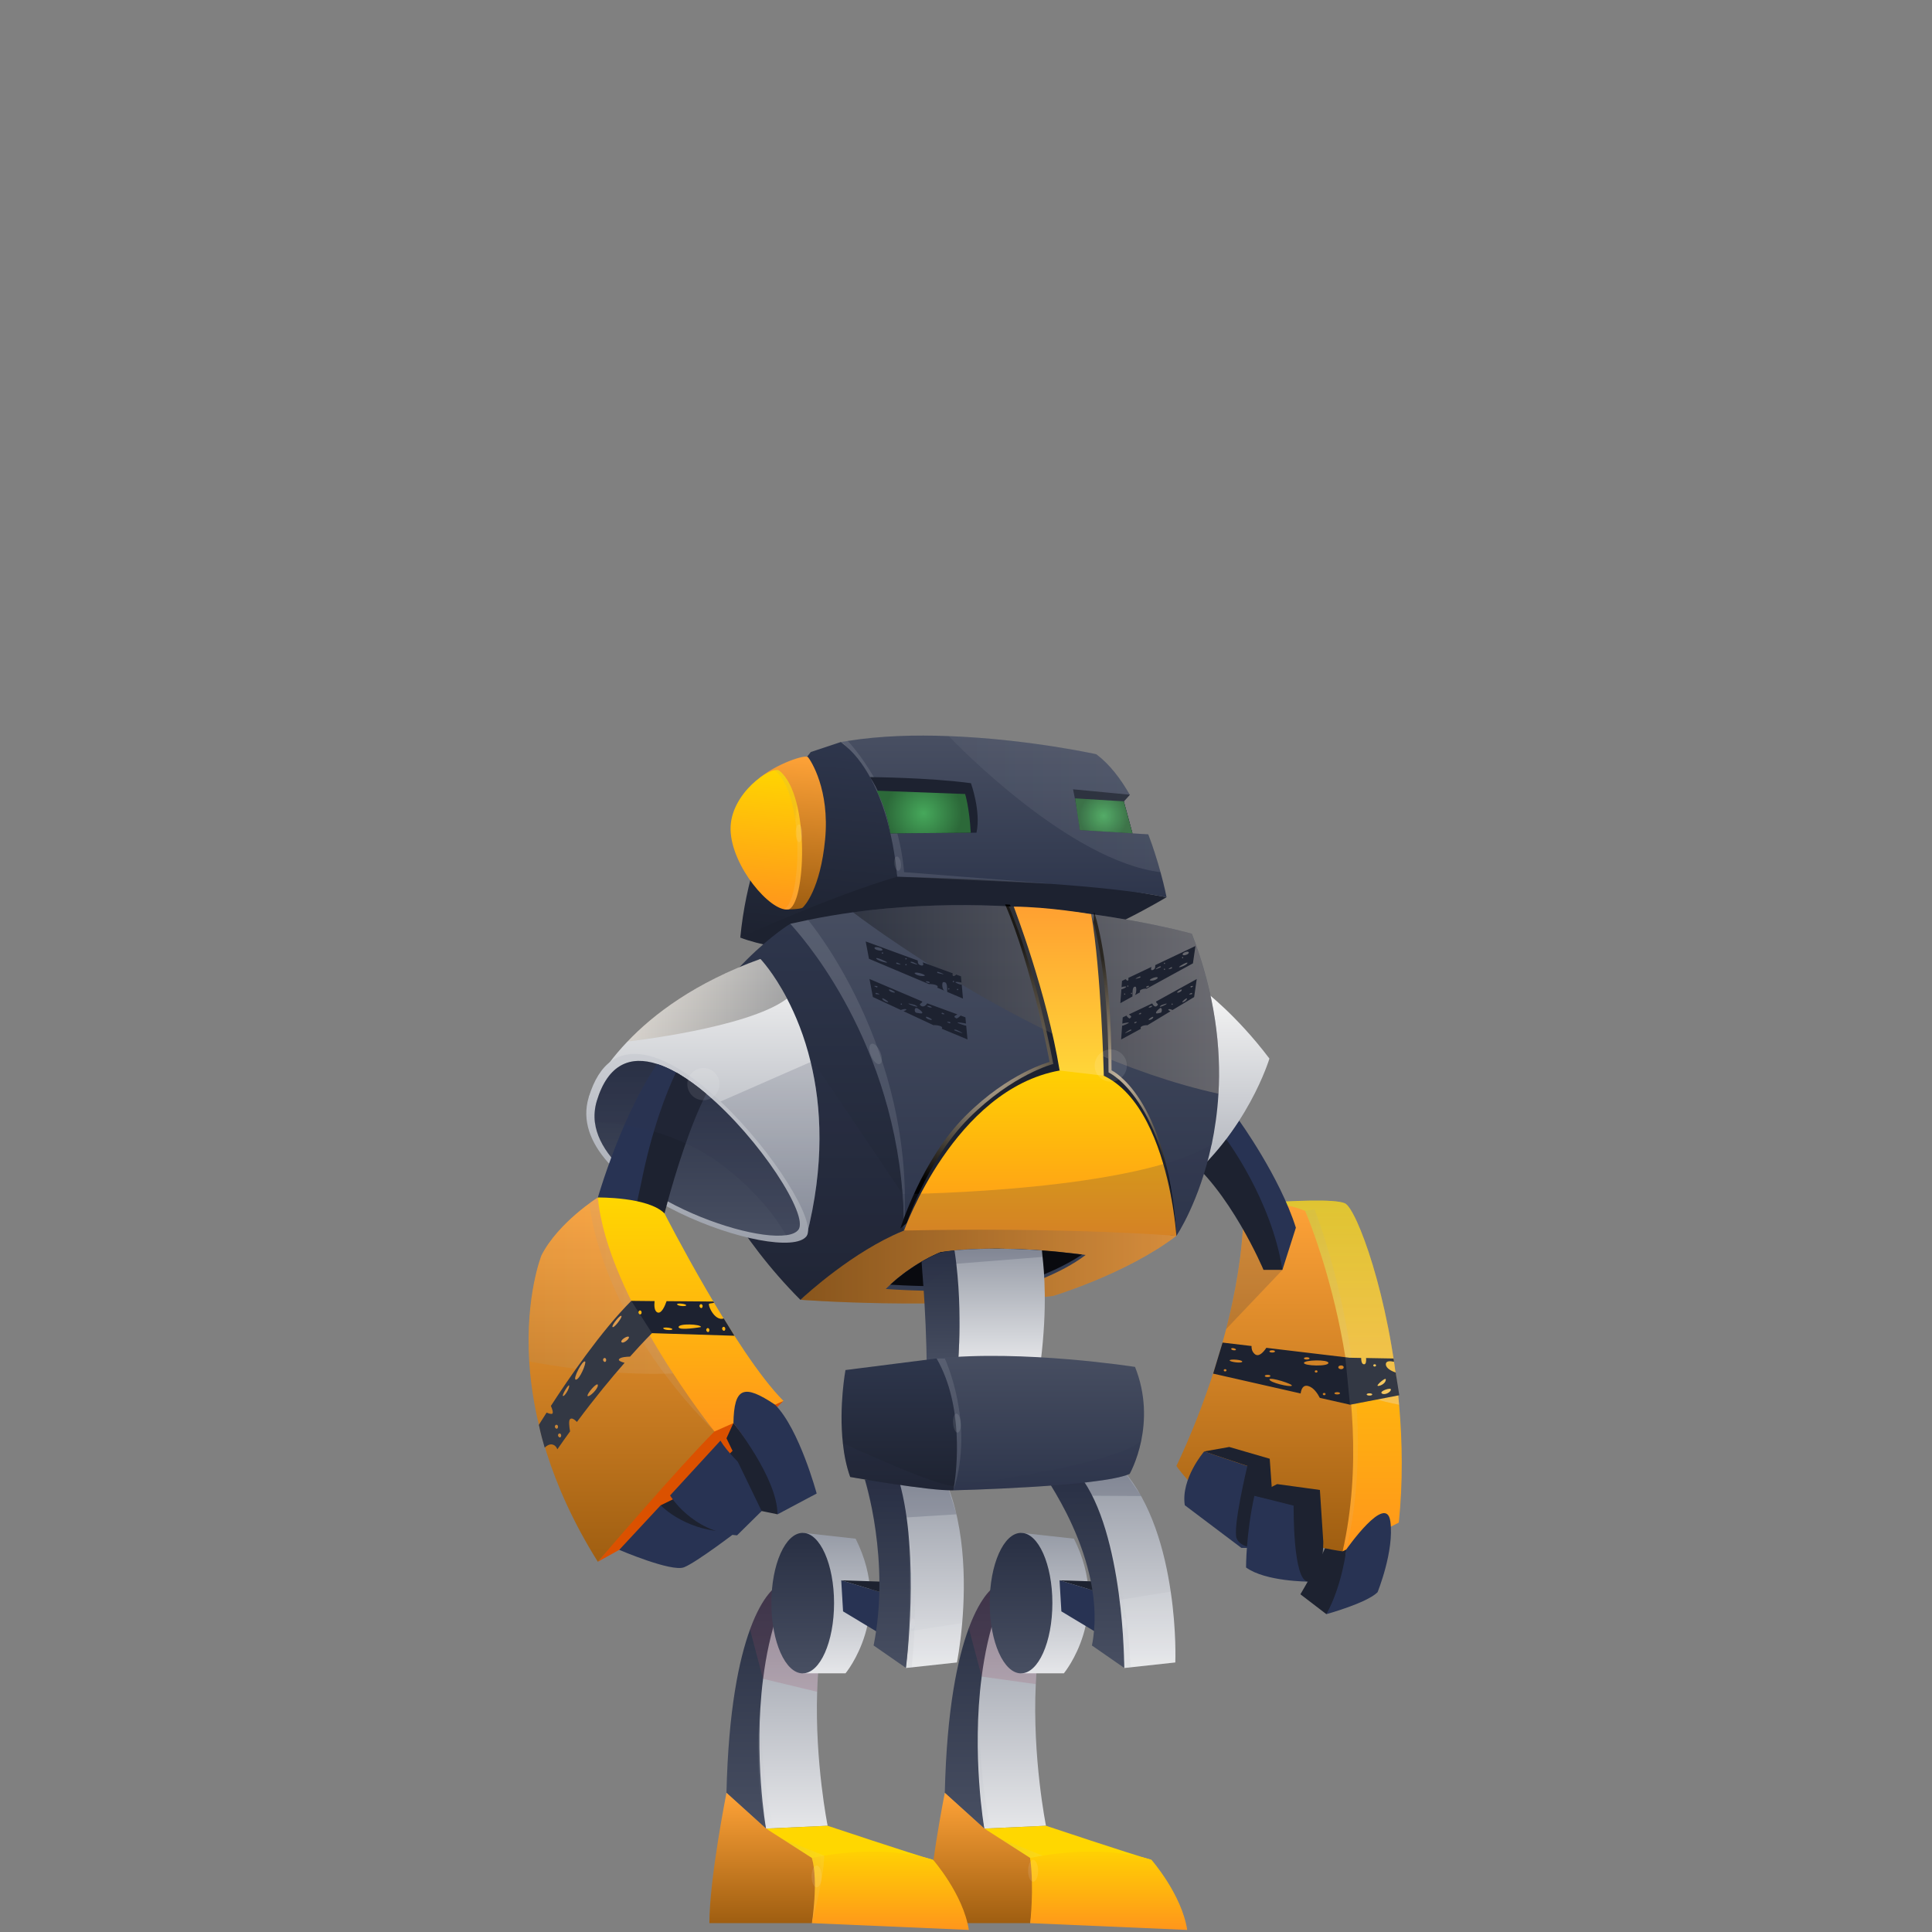 <svg xmlns="http://www.w3.org/2000/svg" width="120" height="120" viewBox="0 0 120 120">
    <rect x="0" y="0" width="120" height="120" fill="#808080" stroke="none"/>
    <defs>
        <linearGradient id="prefix__a" x1="50.027%" x2="50.027%" y1="100.022%" y2=".04%">
            <stop offset="0%" stop-color="#E5E6E9"/>
            <stop offset="100%" stop-color="#969BA6"/>
        </linearGradient>
        <linearGradient id="prefix__b" x1="49.997%" x2="49.997%" y1="99.995%" y2="0%">
            <stop offset="0%" stop-color="#484F62"/>
            <stop offset="99.6%" stop-color="#282F43"/>
        </linearGradient>
        <linearGradient id="prefix__c" x1="-.084%" x2="99.969%" y1="49.919%" y2="49.919%">
            <stop offset="0%" stop-color="#969BA6"/>
            <stop offset="99.6%" stop-color="#E5E6E9"/>
        </linearGradient>
        <linearGradient id="prefix__d" x1="49.991%" x2="49.991%" y1="100.005%" y2="-.001%">
            <stop offset="0%" stop-color="#9F5E11"/>
            <stop offset="99.89%" stop-color="#FFA338"/>
        </linearGradient>
        <linearGradient id="prefix__e" x1="49.987%" x2="49.987%" y1="99.979%" y2="-.032%">
            <stop offset=".066%" stop-color="#FF961B"/>
            <stop offset="99.96%" stop-color="gold"/>
        </linearGradient>
        <linearGradient id="prefix__f" x1="49.972%" x2="49.972%" y1="100.022%" y2=".04%">
            <stop offset="0%" stop-color="#E5E6E9"/>
            <stop offset="100%" stop-color="#969BA6"/>
        </linearGradient>
        <linearGradient id="prefix__g" x1="49.931%" x2="49.931%" y1="99.995%" y2="-.025%">
            <stop offset="0%" stop-color="#484F62"/>
            <stop offset="99.6%" stop-color="#282F43"/>
        </linearGradient>
        <linearGradient id="prefix__h" x1="50.014%" x2="50.014%" y1="99.979%" y2="-.032%">
            <stop offset=".066%" stop-color="#FF961B"/>
            <stop offset="99.96%" stop-color="gold"/>
        </linearGradient>
        <linearGradient id="prefix__i" x1=".027%" x2="100.08%" y1="49.919%" y2="49.919%">
            <stop offset="0%" stop-color="#969BA6"/>
            <stop offset="99.6%" stop-color="#E5E6E9"/>
        </linearGradient>
        <linearGradient id="prefix__j" x1="49.973%" x2="49.973%" y1="100.005%" y2="-.001%">
            <stop offset="0%" stop-color="#9F5E11"/>
            <stop offset="99.89%" stop-color="#FFA338"/>
        </linearGradient>
        <linearGradient id="prefix__k" x1="49.989%" x2="49.989%" y1="100.002%" y2=".016%">
            <stop offset=".066%" stop-color="#FF961B"/>
            <stop offset="99.96%" stop-color="gold"/>
        </linearGradient>
        <linearGradient id="prefix__l" x1="49.989%" x2="49.989%" y1="100.006%" y2="-.003%">
            <stop offset=".428%" stop-color="#E5E6E9"/>
            <stop offset="100%" stop-color="#969BA6"/>
        </linearGradient>
        <linearGradient id="prefix__m" x1="49.999%" x2="49.999%" y1="100.013%" y2=".013%">
            <stop offset="0%" stop-color="#E5E6E9"/>
            <stop offset="100%" stop-color="#969BA6"/>
        </linearGradient>
        <linearGradient id="prefix__n" x1="50.01%" x2="50.01%" y1="99.97%" y2="-.03%">
            <stop offset="0%" stop-color="#484F62"/>
            <stop offset="99.6%" stop-color="#282F43"/>
        </linearGradient>
        <linearGradient id="prefix__o" x1="50.044%" x2="50.044%" y1="99.989%" y2="-.013%">
            <stop offset="0%" stop-color="#E5E6E9"/>
            <stop offset="100%" stop-color="#969BA6"/>
        </linearGradient>
        <linearGradient id="prefix__p" x1="49.828%" x2="49.828%" y1="99.983%" y2="-.031%">
            <stop offset="0%" stop-color="#969BA6"/>
            <stop offset="99.6%" stop-color="#E5E6E9"/>
        </linearGradient>
        <linearGradient id="prefix__q" x1="50.005%" x2="50.005%" y1="100.01%" y2=".019%">
            <stop offset="0%" stop-color="#484F62"/>
            <stop offset="99.6%" stop-color="#282F43"/>
        </linearGradient>
        <linearGradient id="prefix__r" x1="-.038%" x2="99.93%" y1="50.002%" y2="50.002%">
            <stop offset="0%" stop-color="#969BA6"/>
            <stop offset="99.6%" stop-color="#E5E6E9"/>
        </linearGradient>
        <linearGradient id="prefix__s" x1="49.973%" x2="49.973%" y1="100.013%" y2=".013%">
            <stop offset="0%" stop-color="#E5E6E9"/>
            <stop offset="100%" stop-color="#969BA6"/>
        </linearGradient>
        <linearGradient id="prefix__t" x1="49.979%" x2="49.979%" y1="99.97%" y2="-.03%">
            <stop offset="0%" stop-color="#484F62"/>
            <stop offset="99.6%" stop-color="#282F43"/>
        </linearGradient>
        <linearGradient id="prefix__u" x1="50.008%" x2="50.008%" y1="100.002%" y2="-.005%">
            <stop offset="0%" stop-color="#9F5E11"/>
            <stop offset="99.89%" stop-color="#FFA338"/>
        </linearGradient>
        <linearGradient id="prefix__v" x1="49.988%" x2="49.988%" y1="99.991%" y2="-.014%">
            <stop offset=".397%" stop-color="#969BA6"/>
            <stop offset="100%" stop-color="#F6F6F6"/>
        </linearGradient>
        <linearGradient id="prefix__w" x1="-.007%" x2="100.004%" y1="50.059%" y2="50.059%">
            <stop offset="0%" stop-color="#9F5E11"/>
            <stop offset="99.89%" stop-color="#FFA338"/>
        </linearGradient>
        <linearGradient id="prefix__x" x1="49.993%" x2="49.993%" y1="99.988%" y2="-.007%">
            <stop offset=".031%" stop-color="#2E364C"/>
            <stop offset="99.68%" stop-color="#484F62"/>
        </linearGradient>
        <linearGradient id="prefix__y" x1="48.507%" x2="56.452%" y1="103.641%" y2="-.31%">
            <stop offset="0%" stop-color="#1D2230"/>
            <stop offset="99.96%" stop-color="#2E364C"/>
        </linearGradient>
        <linearGradient id="prefix__z" x1="47.178%" x2="51.545%" y1="99.617%" y2="-.587%">
            <stop offset="0%" stop-color="#9F5E11"/>
            <stop offset="99.89%" stop-color="#FFA338"/>
        </linearGradient>
        <linearGradient id="prefix__A" x1="47.814%" x2="52.624%" y1="98.264%" y2="-.233%">
            <stop offset=".066%" stop-color="#FF961B"/>
            <stop offset="99.96%" stop-color="gold"/>
        </linearGradient>
        <linearGradient id="prefix__B" x1="47.132%" x2="52.228%" y1="49.085%" y2="51.544%">
            <stop offset="0%" stop-color="#969BA6"/>
            <stop offset="99.6%" stop-color="#E5E6E9"/>
        </linearGradient>
        <linearGradient id="prefix__E" x1="49.996%" x2="49.996%" y1="99.991%" y2="-.005%">
            <stop offset="0%" stop-color="#1D2230"/>
            <stop offset="99.96%" stop-color="#2E364C"/>
        </linearGradient>
        <linearGradient id="prefix__F" x1="49.991%" x2="49.991%" y1="100.007%" y2=".015%">
            <stop offset=".031%" stop-color="#2E364C"/>
            <stop offset="99.68%" stop-color="#484F62"/>
        </linearGradient>
        <linearGradient id="prefix__H" x1="50.082%" x2="50.082%" y1="99.989%" y2=".017%">
            <stop offset="0%" stop-color="#E5E6E9"/>
            <stop offset="100%" stop-color="#969BA6"/>
        </linearGradient>
        <linearGradient id="prefix__I" x1="50.014%" x2="50.014%" y1="100.011%" y2=".004%">
            <stop offset="0%" stop-color="#484F62"/>
            <stop offset="99.6%" stop-color="#282F43"/>
        </linearGradient>
        <linearGradient id="prefix__K" x1="50.005%" x2="50.005%" y1="99.979%" y2="-.015%">
            <stop offset=".066%" stop-color="#FF961B"/>
            <stop offset="99.96%" stop-color="gold"/>
        </linearGradient>
        <linearGradient id="prefix__L" x1=".002%" x2="99.995%" y1="50.021%" y2="50.021%">
            <stop offset="0%"/>
            <stop offset="99.6%" stop-color="#CEBDA2"/>
        </linearGradient>
        <linearGradient id="prefix__M" x1=".005%" x2="99.991%" y1="50.016%" y2="50.016%">
            <stop offset="0%" stop-color="#969BA6"/>
            <stop offset="99.6%" stop-color="#E5E6E9"/>
        </linearGradient>
        <linearGradient id="prefix__N" x1="49.95%" x2="49.95%" y1="99.999%" y2="-.006%">
            <stop offset="0%" stop-color="#FFD638"/>
            <stop offset="100%" stop-color="#FFA031"/>
        </linearGradient>
        <linearGradient id="prefix__O" x1="49.996%" x2="49.996%" y1="99.99%" y2="-.019%">
            <stop offset=".397%" stop-color="#969BA6"/>
            <stop offset="100%" stop-color="#F6F6F6"/>
        </linearGradient>
        <linearGradient id="prefix__P" x1="50%" x2="50%" y1="100.009%" y2=".011%">
            <stop offset=".397%" stop-color="#969BA6"/>
            <stop offset="100%" stop-color="#E5E6E9"/>
        </linearGradient>
        <linearGradient id="prefix__Q" x1="49.988%" x2="49.988%" y1="100.026%" y2=".016%">
            <stop offset="0%" stop-color="#484F62"/>
            <stop offset="99.6%" stop-color="#282F43"/>
        </linearGradient>
        <linearGradient id="prefix__R" x1="50.016%" x2="50.016%" y1="100.007%" y2=".008%">
            <stop offset="0%" stop-color="#9F5E11"/>
            <stop offset="99.89%" stop-color="#FFA338"/>
        </linearGradient>
        <linearGradient id="prefix__S" x1="-.009%" x2="99.984%" y1="49.996%" y2="49.996%">
            <stop offset="0%" stop-color="#969BA6"/>
            <stop offset="99.6%" stop-color="#E5E6E9"/>
        </linearGradient>
        <linearGradient id="prefix__T" x1="0%" x2="99.981%" y1="50.011%" y2="50.011%">
            <stop offset="0%" stop-color="#969BA6"/>
            <stop offset="99.6%" stop-color="#E5E6E9"/>
        </linearGradient>
        <linearGradient id="prefix__U" x1="50.006%" x2="50.006%" y1="99.987%" y2=".009%">
            <stop offset=".066%" stop-color="#FF961B"/>
            <stop offset="99.96%" stop-color="gold"/>
        </linearGradient>
        <linearGradient id="prefix__V" x1="49.999%" x2="49.999%" y1="99.99%" y2=".008%">
            <stop offset="0%" stop-color="#969BA6"/>
            <stop offset="99.6%" stop-color="#E5E6E9"/>
        </linearGradient>
        <linearGradient id="prefix__W" x1="0%" x2="100.005%" y1="50.078%" y2="50.078%">
            <stop offset=".397%" stop-color="#CEBDA2"/>
            <stop offset="100%"/>
        </linearGradient>
        <linearGradient id="prefix__X" x1="49.202%" x2="49.202%" y1="56.154%" y2="42.414%">
            <stop offset="0%" stop-color="#E5E6E9"/>
            <stop offset="100%" stop-color="#969BA6"/>
        </linearGradient>
        <linearGradient id="prefix__Y" x1="50.011%" x2="50.011%" y1="99.985%" y2=".071%">
            <stop offset="0%" stop-color="#E5E6E9"/>
            <stop offset="100%" stop-color="#969BA6"/>
        </linearGradient>
        <linearGradient id="prefix__Z" x1="49.915%" x2="49.915%" y1="99.945%" y2="-.036%">
            <stop offset="0%" stop-color="#484F62"/>
            <stop offset="99.6%" stop-color="#282F43"/>
        </linearGradient>
        <linearGradient id="prefix__aa" x1="50.005%" x2="50.005%" y1="100.012%" y2=".002%">
            <stop offset=".031%" stop-color="#2E364C"/>
            <stop offset="99.68%" stop-color="#484F62"/>
        </linearGradient>
        <linearGradient id="prefix__ab" x1="50.013%" x2="50.013%" y1="100.014%" y2=".042%">
            <stop offset="0%" stop-color="#1D2230"/>
            <stop offset="99.96%" stop-color="#2E364C"/>
        </linearGradient>
        <linearGradient id="prefix__ac" x1=".216%" x2="100.349%" y1="49.98%" y2="49.98%">
            <stop offset="0%" stop-color="#969BA6"/>
            <stop offset="99.6%" stop-color="#E5E6E9"/>
        </linearGradient>
        <linearGradient id="prefix__ad" x1="-.14%" x2="100.057%" y1="49.999%" y2="49.999%">
            <stop offset="0%" stop-color="#969BA6"/>
            <stop offset="99.6%" stop-color="#E5E6E9"/>
        </linearGradient>
        <radialGradient id="prefix__C" cx="49.867%" cy="53.01%" r="89.526%" fx="49.867%" fy="53.01%" gradientTransform="scale(.454 1) rotate(5.445 .8 6.848)">
            <stop offset="0%" stop-color="#46A85B"/>
            <stop offset="99.96%" stop-color="#2C6939"/>
        </radialGradient>
        <radialGradient id="prefix__D" cx="49.978%" cy="50.207%" r="69.554%" fx="49.978%" fy="50.207%" gradientTransform="scale(.609 1) rotate(5.445 .66 3.869)">
            <stop offset="0%" stop-color="#46A85B"/>
            <stop offset="99.96%" stop-color="#2C6939"/>
        </radialGradient>
        <radialGradient id="prefix__G" cx="50.024%" cy="49.994%" r="78.648%" fx="50.024%" fy="49.994%" gradientTransform="matrix(1 0 0 .503 0 .248)">
            <stop offset="0%" stop-color="#CEBDA2"/>
            <stop offset="100%"/>
        </radialGradient>
        <radialGradient id="prefix__J" cx="50.102%" cy="50.007%" r="128.978%" fx="50.102%" fy="50.007%" gradientTransform="matrix(1 0 0 .285 0 .358)">
            <stop offset="0%" stop-color="#CEBDA2"/>
            <stop offset="100%"/>
        </radialGradient>
    </defs>
    <g fill="none" transform="translate(32.5 45.5)">
        <path fill="url(#prefix__a)" d="M32.468 67.901l-3.833.173c-.881-3.818-.686-7.324-.277-9.87.4-2.468 1.008-4.043 1.046-4.136v-.004l2.831 1.56c-.225 1.14-.349 2.317-.401 3.472-.218 4.587.634 8.805.634 8.805z"/>
        <path fill="url(#prefix__b)" d="M28.639 68.078l-2.456-2.224c.123-5.228.798-8.367 1.492-10.227.802-2.167 1.635-2.606 1.635-2.606l.094 1.05v.004l.034.386c-.48 1.343-.78 2.768-.964 4.174v.004c-.638 4.852.165 9.438.165 9.438z"/>
        <path fill="gold" d="M28.639 68.078l3.829-.177s5.343 1.785 6.554 2.119l-7.537 1.586-2.846-3.528z"/>
        <path fill="url(#prefix__c)" d="M31.489 69.904v4.05s.768-2.839.768-4.197l-2.673-1.072 1.905 1.219z" opacity=".1"/>
        <path fill="url(#prefix__d)" d="M26.183 65.854s-1.062 5.332-1.062 8.096h6.364s.42-2.614 0-4.05l-2.846-1.826-2.456-2.22z"/>
        <path fill="url(#prefix__e)" d="M31.485 69.904s4.065-.971 7.538.116c0 0 1.878 2.145 2.216 4.35l-9.754-.42s.255-2.104 0-4.046z"/>
        <path fill="#FFF" d="M31.98 70.699c0 .375-.139.678-.311.678-.173 0-.311-.303-.311-.678 0-.375.138-.679.31-.679.173 0 .312.304.312.679z" opacity=".1"/>
        <path fill="#9F4F66" d="M32.235 55.631c-.225 1.14-.349 2.318-.401 3.473l-3.364-.469v-.004l-.112-.423-.683-2.58c.802-2.168 1.635-2.607 1.635-2.607l.094 1.05 2.831 1.56z" opacity=".2"/>
        <path fill="url(#prefix__f)" d="M18.907 67.901l-3.828.173c-.867-3.754-.698-7.204-.296-9.739.397-2.546 1.02-4.17 1.06-4.267v-.004l2.832 1.56c-.255 1.297-.379 2.643-.42 3.948-.142 4.4.652 8.33.652 8.33z"/>
        <path fill="url(#prefix__g)" d="M15.079 68.078l-2.457-2.224c.12-5.164.784-8.288 1.467-10.155.813-2.228 1.661-2.674 1.661-2.674l.094 1.05v.004l.034.386c-.492 1.391-.8 2.865-.98 4.313h-.003c-.604 4.8.184 9.3.184 9.3z"/>
        <path fill="#9F4F66" d="M18.675 55.631c-.255 1.298-.379 2.644-.42 3.949l-3.36-.806h-.004l-.112-.431-.694-2.633v-.011c.814-2.228 1.661-2.674 1.661-2.674l.094 1.05 2.835 1.556z" opacity=".2"/>
        <path fill="gold" d="M15.075 68.078l3.829-.177s5.343 1.785 6.555 2.119l-7.538 1.586-2.846-3.528z"/>
        <path fill="url(#prefix__h)" d="M17.921 69.904s4.065-.971 7.538.116c0 0 1.878 2.145 2.216 4.35l-9.754-.42s.259-2.104 0-4.046z"/>
        <path fill="url(#prefix__i)" d="M17.921 69.904v4.05s.769-2.839.769-4.197l-2.674-1.072 1.905 1.219z" opacity=".1"/>
        <path fill="url(#prefix__j)" d="M12.623 65.854s-1.062 5.332-1.062 8.096h6.364s.42-2.614 0-4.05l-2.846-1.826-2.457-2.22z"/>
        <path fill="#FFF" d="M18.532 71.047c0 .376-.138.68-.31.68-.173 0-.312-.305-.312-.68 0-.374.139-.678.311-.678.173 0 .311.303.311.678z" opacity=".1"/>
        <path fill="#1D2230" d="M49.883 54.758l-1.613-1.234s1.485-2.49 1.759-3.454l1.091.671s-.075 2.854-1.237 4.017z"/>
        <path fill="url(#prefix__k)" d="M54.383 49.069l-3.488 1.788-6.139-21.543s.529-.049 1.286-.105c1.64-.116 4.335-.259 4.992.03.716.315 2.771 5.745 3.367 12.506.206 2.34.24 4.83-.019 7.324z"/>
        <path fill="url(#prefix__l)" d="M54.401 41.749c-2.1-.39-5.182-1.556-5.182-1.556l-3.177-10.98c1.64-.117 4.335-.26 4.992.03.716.315 2.771 5.744 3.367 12.506z" opacity=".3"/>
        <path fill="url(#prefix__m)" d="M30.919 58.432h2.659s3.014-3.61.626-8.362l-3.285-.364v8.726z"/>
        <path fill="url(#prefix__n)" d="M32.865 54.071c0 2.412-.87 4.365-1.946 4.365s-1.947-1.953-1.947-4.365c0-2.411.87-4.361 1.947-4.361 1.076-.004 1.946 1.95 1.946 4.361z"/>
        <path fill="#283353" d="M36.206 56.258L33.424 54.585 33.311 52.657 36.915 53.745z"/>
        <path fill="#1D2230" d="M33.311 52.657L36.274 52.755 39.236 53.273 36.915 53.745z"/>
        <path fill="url(#prefix__o)" d="M40.5 57.758l-3.172.344c-.102-1.447-.308-2.88-.57-4.226-.833-4.308-2.198-7.725-2.198-7.725l2.674-.375c1.803 2.066 2.617 5.085 2.981 7.583.367 2.456.285 4.398.285 4.398z"/>
        <path fill="url(#prefix__p)" d="M37.331 58.102s-.199-3.922-1.11-8.392c0 0 1.279 3.12 1.504 8.392h-.394z" opacity=".1"/>
        <path fill="url(#prefix__q)" d="M34.564 46.148l-2.449-.376s4.264 5.686 3.206 10.932l2.01 1.395s0-8.393-2.767-11.951z"/>
        <path fill="url(#prefix__r)" d="M48.566 29.707l.585-.097s4.373 11.04 1.969 21.131l-2.554-21.034z" opacity=".1"/>
        <path fill="url(#prefix__s)" d="M17.359 58.432h2.658s3.015-3.61.627-8.362l-3.285-.364v8.726z"/>
        <path fill="url(#prefix__t)" d="M19.305 54.071c0 2.412-.87 4.365-1.946 4.365-1.077 0-1.947-1.953-1.947-4.365 0-2.411.87-4.361 1.947-4.361 1.072-.004 1.946 1.95 1.946 4.361z"/>
        <path fill="#283353" d="M22.642 56.258L19.864 54.585 19.751 52.657 23.355 53.745z"/>
        <path fill="#1D2230" d="M19.751 52.657L22.714 52.755 25.672 53.273 23.355 53.745z"/>
        <path fill="#283353" d="M51.12 50.741s-.251 2.235-1.237 4.017c0 0 2.512-.69 3.18-1.362 0 0 1.046-2.572.794-4.395-.25-1.819-2.737 1.74-2.737 1.74z"/>
        <path fill="url(#prefix__u)" d="M50.891 50.858s-7.2-.893-10.323-5.307c0 0 1.852-3.709 3.09-8.501.577-2.239 1.023-4.71 1.083-7.155.008-.191.011-.386.011-.578 0 0 2.138-.322 3.81.39.004 0 4.673 10.785 2.33 21.15z"/>
        <path fill="#2E364C" d="M47.156 33.375l-3.495 3.675c.578-2.239 1.024-4.71 1.084-7.155l.15-.082 2.261 3.562z" opacity=".2"/>
        <path fill="#283353" d="M43.657 25.253l.807-1.155s2.52 3.48 3.525 6.656l-.836 2.621-3.495-8.122z"/>
        <path fill="#1D2230" d="M43.657 25.253s2.828 3.768 3.496 8.122h-1.174s-2.111-5.021-5.048-7.2l2.727-.922z"/>
        <path fill="url(#prefix__v)" d="M42.281 16.02s2.014 1.511 4.065 4.23c0 0-1.357 4.549-5.411 7.834-4.05 3.281 1.346-12.064 1.346-12.064z"/>
        <path fill="url(#prefix__w)" d="M40.568 31.26c-3.072 2.351-7.654 3.731-7.654 3.731-7.208.893-15.698.24-15.698.24s.015-.011.038-.034c2.801-2.79 5.778-4.027 6.315-4.237l.082-.034c4.8-.753 11.412-.258 14.771.087.094.01.184.014.274.026.012 0 .023.003.034.003.896.094 1.519.173 1.74.203.034.008.064.011.098.015z"/>
        <path fill="#363E53" d="M34.931 32.449c-.791.607-1.766 1.087-2.565 1.425-.855.363-1.507.558-1.507.558-1.275.158-2.633.225-3.867.244h-.1c-.732.015-1.418.008-2.018-.007-1.403-.034-2.359-.109-2.359-.109.094-.094.188-.184.281-.27.098-.09.199-.176.297-.262.097-.087.195-.17.292-.24.075-.06.146-.117.221-.173.098-.079.195-.146.289-.21.071-.049.139-.101.206-.142.068-.045.139-.09.203-.136.15-.097.296-.187.435-.266v-.003c.078-.045.146-.083.217-.12.195-.11.364-.196.51-.263.041-.019.079-.038.116-.053.03-.014.057-.026.083-.04.008 0 .015-.005.019-.008.161-.075.251-.105.251-.105.266-.041.54-.079.825-.105.007 0 .015-.004.022 0 .807-.083 1.677-.109 2.535-.109h.177c.963.015 1.901.06 2.726.12.765.053 1.429.12 1.905.172.041 0 .079.008.116.015.079.008.147.015.21.023.094.011.176.019.248.03.154.026.232.034.232.034z"/>
        <path fill="#000" d="M34.706 32.422c-.765.518-1.639.934-2.347 1.227-.349.146-.66.262-.893.345-.296.105-.476.157-.476.157-1.174.146-2.407.214-3.563.236-.022.004-.048.004-.075.004-.123.004-.247.004-.367.004-.034.004-.067.004-.098.004-.363.004-.712.004-1.05 0-.348-.004-.678-.011-.986-.019-.997-.023-1.747-.068-2.055-.086.098-.09.199-.176.297-.263.097-.086.195-.169.292-.24.075-.06.146-.116.221-.172.098-.079.195-.147.289-.21.071-.049.139-.102.206-.143.068-.045.139-.09.203-.135.15-.097.296-.187.435-.266v-.004c.078-.045.146-.082.217-.12.195-.108.364-.195.51-.262.041-.019.079-.038.116-.053.03-.015.057-.026.083-.041.008 0 .015-.004.019-.008.161-.075.251-.105.251-.105.277-.033.551-.063.829-.09h.022c.143-.015.289-.026.431-.037.72-.053 1.43-.079 2.1-.083h.177c.63 0 1.23.016 1.788.046.33.015.642.037.934.056.78.056 1.429.131 1.909.191.041 0 .079.008.116.015.079.008.147.015.21.023.102.01.184.022.255.03z"/>
        <path fill="#1D2230" d="M39.956 10.226s-4.106 2.498-7.965 3.559c0 0-13.698.799-18.514-1.05l9.893-5.426 16.586 2.917z"/>
        <path fill="url(#prefix__x)" d="M39.956 10.226c-1.894-.371-4.56-.641-7.207-.829l-.109-.01c-4.755-.338-9.42-.432-9.42-.432C21.51 1.267 19.725.589 19.725.589l.424-.068C22.18.195 24.364.14 26.43.221c4.913.18 9.161 1.125 9.161 1.125.822.615 1.515 1.523 2.081 2.52l-.37.409.54 1.987.974.06h.004c.33.863.581 1.692.765 2.36.255.922.371 1.544.371 1.544z"/>
        <path fill="#FFF" d="M32.749 9.394L23.22 8.95C21.51 1.264 19.725.585 19.725.585l.42-.071.004.003c.139.143 3.105 3.27 3.506 8.153l8.989.709.105.015z" opacity=".1"/>
        <path fill="url(#prefix__y)" d="M19.725.589l-1.867.622s-3.702 4.44-4.377 11.524c0 0 5.539-2.542 9.739-3.78-.004-.004-.352-6.049-3.495-8.366z"/>
        <path fill="url(#prefix__z)" d="M16.436 10.988s.791-.012.915-.113 1.103-1.162 1.399-4.245c.293-3.083-.889-4.89-1.058-5.096-.172-.207-1.98.431-3.007 1.278-1.027.852 1.751 8.176 1.751 8.176z"/>
        <path fill="url(#prefix__A)" d="M15.904 2.37c-.454-.36-3.083 1.41-3.027 3.671.057 2.261 2.464 5.085 3.56 4.947 1.094-.14 1.428-7.066-.533-8.618z"/>
        <path fill="url(#prefix__B)" d="M15.904 2.37c-.064-.049-.165-.056-.296-.03 0 0 .003.004.007.004 1.958 1.549 1.627 8.479.533 8.617h-.012c.109.027.21.038.304.027 1.095-.14 1.425-7.066-.536-8.618z" opacity=".1"/>
        <path fill="#FFF" d="M17.332 6.251c.004.304-.082.551-.195.555-.112 0-.206-.244-.213-.547-.004-.304.082-.552.195-.555.112 0 .206.244.213.547z" opacity=".1"/>
        <path fill="#1D2230" d="M21.536 2.768s3.634.022 6.27.378c0 0 .634 1.74.345 3.075l-5.347.042c-.004 0-.278-2.03-1.268-3.495zM37.301 4.271l.536 1.984-3.266-.199c-.142-1.26-.423-2.531-.423-2.531l3.528.337-.375.41zM38.816 6.319c0-.004-.004-.008-.004-.008.004.004.004.008.004.008z"/>
        <path fill="#1D2230" d="M38.816 6.319c0-.004-.004-.008-.004-.008.004.004.004.008.004.008z"/>
        <path fill="url(#prefix__C)" d="M21.949 3.611l5.497.206s.263.84.349 2.404l-4.995.042s-.18-1.37-.851-2.652z"/>
        <path fill="url(#prefix__D)" d="M34.275 4.088L37.301 4.271 37.837 6.259 34.571 6.06z"/>
        <path fill="url(#prefix__E)" d="M23.651 30.93l-.082.034c-3.079 1.271-5.963 3.907-6.315 4.237-.023.023-.038.034-.038.034-1.912-1.913-3.424-3.953-4.594-5.865-2.707-4.399-3.64-8.134-3.64-8.134 2.958-6.555 7.593-9.352 7.593-9.352l.019.018c5.505 5.142 6.735 12.946 6.993 16.763.098 1.402.064 2.265.064 2.265z"/>
        <path fill="url(#prefix__F)" d="M43.181 22.433c-.067 1.154-.225 2.212-.423 3.168h-.008c-.758 3.567-2.182 5.659-2.182 5.659-.034-.004-.064-.011-.098-.015-.551-.079-1.136-.143-1.74-.203-.011 0-.022-.003-.034-.003-.09-.012-.18-.015-.273-.027-6.334-.55-14.772-.086-14.772-.086 0-.776-.03-1.534-.09-2.268-.784-10.1-6.577-16.35-6.963-16.76l-.02-.018 1.085-.232.03-.008c.933-.191 1.867-.349 2.793-.476 11.108-1.519 21.042 1.335 21.042 1.335 1.455 3.757 1.818 7.125 1.653 9.934z"/>
        <path fill="#FFF" d="M23.651 30.93c0-.776-.03-1.534-.09-2.269-.784-10.099-6.577-16.35-6.963-16.759l-.02-.018 1.085-.233.03-.007c-.004-.004 6.708 7.912 5.958 19.286z" opacity=".1"/>
        <path fill="#1D2230" d="M12.244 43.98L13.751 43.41 15.371 47.066 13.275 46.508z"/>
        <path fill="#283353" d="M41.089 47.992l3.517 2.652h1.005l-.78-.349s-.457-2.693.33-4.672l-2.869-.968c-.003-.004-1.455 1.691-1.203 3.337z"/>
        <path fill="#1D2230" d="M42.289 44.651l1.563-.277 2.513.731.292 4.144-1.046 1.387s-1.023.056-1.297-.574c-.274-.626.663-4.51.663-4.51l-2.688-.9z"/>
        <path fill="#283353" d="M48.758 52.736s-2.66 0-3.863-.877c0 0-.011-2.055.517-4.455l2.764.585c0 .004-.454 3.712.581 4.747z"/>
        <path fill="url(#prefix__G)" d="M23.422 30.806s1.317-4.271 4.035-6.986c2.715-2.715 5.236-3.36 5.236-3.36s-1.088-5.94-2.764-9.788l.307.02 3.319 9.145-.251 2.476-9.882 8.493z"/>
        <path fill="#1D2230" d="M23.651 30.93s1.317-4.271 4.035-6.986c2.715-2.715 5.235-3.36 5.235-3.36s-1.087-5.94-2.764-9.788l.308.015 3.319 9.146-.252 2.476-9.88 8.497zM45.413 47.404l1.413-.724 2.655.364.21 3.206s.038 2.486-.934 2.486c-.97 0-.907-4.717-.907-4.717l-2.438-.615z"/>
        <path fill="url(#prefix__H)" d="M27.262 55.309c-.127 1.474-.326 2.449-.326 2.449l-3.172.344c.09-.764.15-1.533.18-2.294.213-4.82-.593-9.3-.593-9.3l2.562-.736c1.57 3.042 1.567 7.013 1.35 9.537z"/>
        <path fill="url(#prefix__I)" d="M23.355 46.508l-2.137-.113s1.6 5.063.543 10.309l2.01 1.395c-.004 0 .9-6.945-.416-11.591z"/>
        <path fill="url(#prefix__J)" d="M35.46 11.152s1.08 3 1.08 9.83c0 0 3.398 1.56 4.024 10.09l-5.108-7.098-.57-5.067.574-7.755z"/>
        <path fill="#1D2230" d="M35.273 11.28s1.08 3 1.08 9.829c0 0 3.584 1.62 4.215 10.155L35.273 24.1l-.57-5.066.57-7.755z"/>
        <path fill="url(#prefix__K)" d="M23.651 30.93s3.128-8.76 9.66-9.938c6.533-1.177 7.257 10.272 7.257 10.272s-6.357-.548-16.917-.334z"/>
        <path fill="#2E364C" d="M42.75 25.601c-.758 3.567-2.182 5.659-2.182 5.659-3.072 2.351-7.654 3.731-7.654 3.731-7.208.893-15.698.24-15.698.24-1.912-1.912-3.424-3.952-4.594-5.865v-6.093l5.07-3.316 5.87 8.704.003.004h.026c.69-.004 14.269-.191 19.159-3.064z" opacity=".2"/>
        <path fill="url(#prefix__L)" d="M43.181 22.433c-11.295-2.476-22.698-11.27-22.698-11.27C31.59 9.646 41.523 12.5 41.523 12.5c1.46 3.757 1.823 7.125 1.658 9.934z" opacity=".3"/>
        <path fill="url(#prefix__M)" d="M39.585 8.674C33.93 7.973 26.966.784 26.426.217c4.913.18 9.162 1.125 9.162 1.125.82.615 1.514 1.523 2.08 2.52l-.37.41.54 1.987.974.06h.004c.334.862.585 1.691.769 2.355z" opacity=".1"/>
        <path fill="url(#prefix__N)" d="M30.469 10.815s2.062 5.381 2.846 10.178l2.745.322s-.161-6.514-.784-10.035c-.004 0-2.707-.465-4.807-.465z"/>
        <path fill="#DB5100" d="M16.163 41.513L7.747 49.77 4.635 51.502 11.46 42.994z"/>
        <path fill="url(#prefix__O)" d="M17.591 31.29s-1.8-5.137-5.224-7.939c-2.145-1.758-4.923-2.598-8.298-.69.03-.086.619-1.601 2.396-3.461h.004c1.612-1.695 4.207-3.675 8.261-5.137 0 0 .803.832 1.654 2.463.529 1.009 1.08 2.325 1.466 3.93.671 2.756.881 6.383-.259 10.834z"/>
        <path fill="#2E364C" d="M17.591 31.29s-1.8-5.137-5.224-7.939l-.12-.431 5.607-2.46c.667 2.752.877 6.379-.263 10.83z" opacity=".16"/>
        <path fill="url(#prefix__P)" d="M4.065 22.661C2.336 28.402 16.2 33.116 17.591 31.286c1.32-1.732-10.849-17.527-13.526-8.625z"/>
        <path fill="url(#prefix__Q)" d="M17.089 30.881c-.135.177-.398.293-.761.338-1.493.21-4.665-.634-7.358-2.1-.544-.296-1.069-.619-1.556-.964-.038-.023-.071-.049-.109-.075-.716-.517-1.35-1.084-1.837-1.688-.552-.686-.923-1.417-1.017-2.174-.052-.432-.018-.874.113-1.324.705-2.336 2.115-2.835 3.746-2.31.383.12.772.296 1.174.521.063.037.127.075.195.109.555.33 1.125.746 1.684 1.219 3.322 2.797 6.393 7.575 5.726 8.448z"/>
        <path fill="#283353" d="M9.682 21.218l-2.268 6.937-.36 1.099-2.629.356s.36-1.372 1.043-3.214c.656-1.77 1.612-3.975 2.842-5.809.383.12.772.297 1.174.522.067.033.131.071.198.108z"/>
        <path fill="#1D2230" d="M11.366 22.436c-1.035 2.037-1.923 4.977-2.392 6.683-.229.829-.36 1.369-.36 1.369l-1.56-1.238c.052-.315.191-.874.251-1.17.671-3.405 1.582-5.715 2.179-6.975.063.037.127.075.195.109.559.337 1.128.75 1.687 1.222z"/>
        <path fill="url(#prefix__R)" d="M11.876 43.41c-2.253 2.258-7.245 8.093-7.245 8.093-3.03-4.834-4.054-9.147-4.26-12.44-.251-4.083.762-6.596.762-6.596 1.05-2.05 3.498-3.588 3.498-3.588 1.103 4.327 3.15 8.246 4.789 10.924 1.373 2.242 2.456 3.607 2.456 3.607z"/>
        <path fill="#1D2230" d="M8.531 48L9.619 47.468 13.275 49.616 10.178 50.55z"/>
        <path fill="#283353" d="M5.963 50.764l2.572-2.768s1.729 1.841 4.744 1.62c0 0-2.513 1.924-3.293 2.231-.784.308-4.024-1.083-4.024-1.083z"/>
        <path fill="#283353" d="M9.12 47.385s1.339 2.25 4.159 2.479l2.512-2.479s-2.677-1.954-3.543-3.405L9.12 47.385z"/>
        <path fill="#1D2230" d="M15.787 48.555l-.982-.203-2.182-4.518.43-.945c0 .003 3.383 4.05 2.734 5.666z"/>
        <path fill="#2E364C" d="M17.089 30.881c-.135.177-.398.293-.761.338-.657-1.137-1.785-2.629-3.71-4.152-3.164-2.508-6.824-2.827-8.17-2.85-.053-.43-.02-.873.112-1.323.705-2.336 2.115-2.835 3.746-2.31.383.12.773.296 1.174.521.064.037.127.075.195.109.555.33 1.125.746 1.684 1.219 3.326 2.797 6.397 7.575 5.73 8.448z" opacity=".2"/>
        <path fill="url(#prefix__S)" d="M9.424 39.803c-3.248.135-6.518-.27-9.049-.735-.251-4.084.761-6.597.761-6.597 1.05-2.051 3.499-3.588 3.499-3.588 1.099 4.323 3.15 8.246 4.789 10.92z" opacity=".1"/>
        <path fill="#FFF" d="M23.456 8.119c.027.244-.041.454-.154.465-.112.011-.224-.176-.255-.42-.026-.244.042-.454.154-.465.113-.011.225.176.255.42zM22.174 19.837c.146.346.135.68-.023.747-.157.067-.405-.158-.551-.503-.146-.345-.135-.678.022-.746.158-.068.405.157.552.502z" opacity=".1"/>
        <circle cx="11.191" cy="21.836" r="1" fill="#FFF" opacity=".1" transform="rotate(-42.828 11.191 21.836)"/>
        <circle cx="36.491" cy="20.685" r="1" fill="#FFF" opacity=".1"/>
        <path fill="url(#prefix__T)" d="M4.635 28.879l-.525.363s.506 6.908 7.77 14.168L4.635 28.879z" opacity=".1"/>
        <path fill="url(#prefix__U)" d="M4.635 28.879s3.105-.049 4.136.986c0 0 4.436 8.689 7.392 11.648l-4.287 1.9c.004-.003-6.671-8.317-7.241-14.534z"/>
        <path fill="#FFF" d="M7.2 36.476c.146.345.135.679-.022.746-.158.068-.405-.157-.552-.502-.146-.345-.135-.679.023-.746.157-.068.405.157.551.502zM51.593 39.409c.022.326-.068.596-.203.607-.135.008-.259-.247-.281-.573-.023-.327.067-.597.202-.608.132-.011.259.248.282.574zM37.462 55.297c.012.18-.037.33-.112.338-.075.004-.142-.139-.157-.319-.015-.18.037-.33.112-.337.075-.004.146.139.157.319z" opacity=".1"/>
        <path fill="url(#prefix__V)" d="M23.782 58.11s.375-3.907.128-8.468c0 0 .765 3.207.214 8.457l-.341.011z" opacity=".1"/>
        <path fill="#FFF" d="M24.323 55.358c-.015.18-.087.322-.158.315-.075-.008-.124-.158-.109-.338.015-.18.086-.322.158-.315.075.008.123.157.109.337z" opacity=".1"/>
        <path fill="url(#prefix__W)" d="M16.384 16.523c-.023.018-.045.037-.068.052-2.445 1.777-9.66 2.599-9.847 2.617 1.612-1.695 4.207-3.675 8.261-5.137 0 .004.803.836 1.654 2.468z" opacity=".3"/>
        <path fill="#2E364C" d="M33.6 48.206L35.344 47.404 38.385 47.422 37.241 45.776 32.782 46.774zM26.91 48.555L23.813 48.75 21.615 48 21.218 46.395 26.441 47.07z" opacity=".2"/>
        <path fill="url(#prefix__X)" d="M26.726 39.199c0-.011.203-.015.267-.026l-.064.014-.12.027-.015.004c-.041.007-.068.01-.068.007-.003-.011 0-.019 0-.026z"/>
        <path fill="url(#prefix__Y)" d="M32.141 39.071l-5.133.098c.033-.39.052-.791.063-1.197 0-.022.004-.048.004-.078.038-1.62-.094-3.311-.236-4.898-.023-.274-.049-.547-.075-.814h.022c0-.007 0-.01-.004-.015 1.11-.112 3.053-.168 5.434-.007 0 .064.015.199.038.401.097.889.311 3.079-.113 6.51z"/>
        <path fill="url(#prefix__Z)" d="M27.075 37.894c0 .026-.004.052-.004.078-.026.657-.064 1.08-.064 1.197l-.015.004-.063.014-.12.027-.015.004-1.736.386c0-1.849-.11-3.882-.203-5.22-.064-.923-.113-1.519-.113-1.519.65-.367.593-.308.927-.476 0 0 .112-.12 1.095-.214.003.004.003.011.003.015h.023c.041.274.079.547.109.81.232 1.987.217 3.761.176 4.894z"/>
        <path fill="url(#prefix__aa)" d="M38.385 43.98c-.262 1.264-.72 2.066-.72 2.066-1.785.806-10.942 1.02-10.942 1.02.01-.09.018-.18.026-.266h.004c.46-4.417-.916-7.564-1.066-7.894-.003-.011-.007-.015-.015-.026 5.36-.57 12.327.521 12.327.521.697 1.744.633 3.371.386 4.579z"/>
        <path fill="#FFF" d="M25.672 38.88h.51s1.887 3.99.54 8.186l-1.05-8.186z" opacity=".1"/>
        <path fill="url(#prefix__ab)" d="M26.764 46.8c-.023.172-.045.266-.045.266-1.497.045-6.413-.829-6.413-.829-.236-.663-.379-1.383-.454-2.092-.255-2.314.162-4.549.162-4.549l5.659-.72c.007.012.01.015.015.027 1.68 2.936 1.237 6.847 1.076 7.897z"/>
        <path fill="#2E364C" d="M38.385 43.98c-.262 1.264-.72 2.066-.72 2.066-1.785.806-10.942 1.02-10.942 1.02-1.497.045-6.413-.829-6.413-.829-.236-.663-.379-1.383-.454-2.092l.004-.004s5.707 2.651 6.893 2.655h.018c.405-.048 10.118-1.32 11.614-2.816z" opacity=".2"/>
        <path fill="#FFF" d="M27.18 42.874c.023.326-.067.596-.203.607-.134.008-.258-.247-.28-.574-.023-.326.067-.596.202-.607.131-.008.258.248.281.574z" opacity=".1"/>
        <path fill="#2E364C" d="M32.258 32.569l-5.363.427-.056.004-1.988 1.38c-.063-.922-.112-1.519-.112-1.519.648-.367.592-.307.926-.476 0 0 .113-.12 1.095-.214.004.004.004.011.004.015h.022c0-.007 0-.011-.004-.015 1.11-.112 3.053-.169 5.434-.007.004.063.019.198.041.405z" opacity=".2"/>
        <path fill="#FFF" d="M24.071 55.807l3.195-.498c-.127 1.474-.326 2.449-.326 2.449l-3.173.344c.09-.764.274-1.533.304-2.294zM40.5 57.758l-3.172.344c-.102-1.447-.03-2.88-.293-4.226l3.18-.517c.367 2.456.285 4.398.285 4.398z" opacity=".1"/>
        <path fill="url(#prefix__ac)" d="M15.075 68.078s-.829-3.608-.349-7.527c0 0 .075 5.003.87 7.526h-.521z" opacity=".1"/>
        <path fill="url(#prefix__ad)" d="M28.639 68.078s-.375-2.3-.375-7.006c0 0 .165 5.145.855 6.983l-.48.022z" opacity=".1"/>
        <path fill="#1D2230" d="M12.454 36.39c-.585.206-1.046-.922-.893-.922l.293-.046-.049-.082-2.902-.023c-.11.316-.32.795-.563.702-.203-.079-.21-.42-.184-.705l-1.444-.015c-1.874 1.871-3.926 4.875-4.994 6.525.082.191.157.412.093.476-.045.049-.198.008-.36-.06-.304.472-.48.761-.48.761.116.555.248 1.039.36 1.41.128-.116.263-.199.39-.199.214 0 .334.143.398.304.266-.386.528-.75.787-1.11v-.003c-.056-.316-.094-.664 0-.758.109-.109.296.037.428.172 1.117-1.503 2.148-2.745 2.959-3.67-.207-.053-.436-.143-.33-.244.108-.11.427-.136.67-.143.84-.941 1.362-1.455 1.362-1.455l5.122.161-.663-1.076zM2.01 43.208c-.12-.117.023-.278.113-.188.09.09.003.304-.113.188zm.195.54c-.12-.117.022-.278.112-.188.094.09.008.307-.112.188zm.259-2.543c-.071-.071.39-.806.39-.63 0 .225-.319.697-.39.63zm.806-1.012c-.232 0 .427-1.268.574-1.122.086.083-.334 1.122-.574 1.122zm.728 1.016c-.094-.094.637-.953.637-.664 0 .24-.544.758-.637.664zm1.005-2.149c-.12-.116.022-.278.112-.188.09.09.004.304-.112.188zm.543-2.138c-.09-.09.559-.884.559-.656.004.109-.465.747-.559.657zm.563.946c-.12-.117.356-.424.446-.334.086.09-.33.45-.446.334zm1.091-1.76c-.041-.037-.049-.078-.045-.115.011-.08.098-.132.157-.072.08.079.027.236-.06.218-.014 0-.033-.008-.052-.03zm2.914-.554c.09.09-.424.101-.544-.015-.116-.12.454-.075.544.015zm-.859 1.488c.09.09-.424.102-.544-.014-.12-.117.454-.075.544.014zm.394-.116c0-.24 1.391-.187 1.391 0 .004 0-1.391.244-1.391 0zm1.342-1.211c-.12-.116.023-.278.113-.188.09.09.004.304-.113.188zm.42 1.489c-.12-.117.023-.278.113-.188.09.09.004.304-.113.188zm.987-.079c-.12-.116.022-.278.112-.188.094.09.008.304-.112.188z"/>
        <path fill="#FFF" d="M7.995 37.305s-.521.514-1.361 1.455c-.24.008-.563.034-.671.143-.106.105.123.19.33.243-.807.923-1.838 2.168-2.96 3.672-.134-.14-.322-.282-.427-.173-.094.094-.056.442 0 .758v.003c-.259.36-.521.724-.787 1.11-.064-.165-.184-.303-.398-.303-.131 0-.266.078-.39.198-.112-.371-.244-.855-.36-1.41 0 0 .173-.288.48-.761.161.067.311.109.36.06.064-.064-.011-.285-.093-.476 1.072-1.646 3.12-4.65 4.995-6.525l.446.701.097.146.739 1.159z" opacity=".1"/>
        <path fill="#1D2230" d="M54.188 39.754c-.244-.087-.612-.263-.612-.514 0-.236.293-.21.51-.157l-.03-.203-1.706-.03c.015.176.004.39-.124.39-.154 0-.18-.221-.184-.394l-.735-.015-.243-.03-4.909-.585c-.191.285-.491.619-.746.364-.143-.142-.184-.315-.173-.476l-1.8-.214-.585 1.928 5.434 1.233c.038-.27.15-.555.476-.461.326.094.566.442.716.735l1.88.424 3.052-.589-.221-1.406zm-9.92-1.425c0 .075-.296.045-.296-.049 0-.098.297-.023.297.049zm-.393.667c0-.093.784-.049.784.075 0 .128-.784.023-.784-.075zm3.862 1.575c-.1.102-1.39-.198-1.39-.393 0-.173 1.492.292 1.39.393zm.754-1.417c0-.188 1.519-.229 1.519 0 0 .232-1.519.191-1.519 0zm1.894 1.886c0-.094.345-.094.345 0s-.345.094-.345 0zm-4.039-2.602c0-.094.345-.094.345 0 0 .093-.345.093-.345 0zm6.042 2.673c0-.093.345-.093.345 0 0 .094-.345.094-.345 0zm-6.327-1.147c0-.094.345-.094.345 0 0 .093-.345.093-.345 0zm2.43-1.091c0-.094.345-.094.345 0 0 .093-.345.093-.345 0zm-4.983.738c0-.093.172-.093.172 0 0 .094-.172.094-.172 0zm5.654.072c0-.094.173-.094.173 0 0 .093-.172.093-.172 0zm3.634-.376c0-.093.173-.093.173 0 0 .094-.173.094-.173 0zm-3.135 1.782c0-.094.173-.094.173 0 0 .093-.173.093-.173 0zm.964-1.665c0-.143.334-.161.334 0 0 .165-.334.146-.334 0zm2.438 1.147c-.057-.056.513-.551.513-.393 0 .296-.457.45-.514.393zm.255.469c-.143-.142.573-.375.573-.24 0 .195-.431.383-.573.24z"/>
        <path fill="#FFF" d="M54.401 41.16l-3.052.589-.289-2.948.244.03.735.015c.003.173.03.394.183.394.128 0 .143-.214.124-.39l1.707.03.03.203c-.218-.053-.51-.08-.51.157 0 .251.367.424.61.514l.218 1.406z" opacity=".1"/>
        <path fill="#1D2230" d="M27.236 15.664v-.004c-.022 0-.049-.004-.079-.011-.097-.023-.326-.109-.314-.146.007-.034.255-.008.348.018l.03.011-.034-.39-.303-.112c-.008.034-.105.109-.169.094-.06-.015-.056-.117-.045-.154 0-.004.004-.011.007-.015l-1.863-.682c.135.315-.192.176-.244.123-.053-.052-.071-.142-.064-.236l-3.236-1.185.203 1.076 3.746 1.583c0-.011.007-.015.026-.015.15 0 .615.06.469.225l.424.18c-.15-.15-.124-.507-.064-.518.318-.067.232.428.262.604l.975.413-.075-.86zm-5.419-2.295c.008-.049.136-.06.27-.019.136.026.233.098.226.154-.02.049-.136.06-.27.019-.143-.023-.244-.105-.226-.154zm.105.649c0-.075.675.206.675.262 0 .056-.675-.135-.675-.262zm1.283.348c-.022 0-.041-.018-.041-.041 0-.022.018-.041.041-.041.023 0 .236.101.236.123 0 .023-.213-.04-.236-.04zm1.373.728c-.158-.041-.278-.113-.267-.154.012-.041.15-.041.308 0 .157.041.334.109.322.154-.007.037-.206.041-.363 0zm.562.45c-.079-.023-.139-.056-.131-.079.007-.022.075-.022.154 0 .078.023.082.056.075.075-.008.019-.02.026-.098.004zm1.282.416c-.022 0-.04-.019-.04-.041 0-.023.018-.042.04-.042.023 0 .05.012.05.034 0 .023-.027.049-.05.049zm.552.041c-.023 0-.041-.019-.041-.041 0-.023.018-.041.04-.041.023 0 .05.011.05.034 0 .018-.027.048-.05.048zm-.259-.495c-.023 0-.041-.018-.041-.041 0-.022.018-.041.041-.041.023 0 .049.011.049.034 0 .022-.023.048-.049.048zm-2.948-1.046c-.022 0-.04-.019-.04-.041 0-.023.018-.042.04-.042.023 0 .05.012.05.034.003.019-.023.049-.05.049zm0-.368c-.022 0-.04-.018-.04-.04 0-.023.018-.042.04-.042.023 0 .05.011.05.034.003.018-.023.048-.05.048zm-1.458-.356c-.023 0-.042-.019-.042-.041 0-.023.02-.041.042-.041.022 0 .049.011.049.034 0 .022-.027.048-.05.048zm1.837.582c-.052-.012-.097-.042-.09-.064.004-.019.053-.023.109-.008.053.011.323.143.323.165-.008.023-.285-.079-.342-.093zm1.601.622c-.022 0-.04-.019-.04-.041 0-.023.018-.041.04-.041.023 0 .357.127.357.15 0 .022-.334-.068-.357-.068zM27.593 19.061l-.08-.851v-.004c-.022 0-.048-.003-.078-.011-.098-.023-.473-.146-.461-.18.007-.034.401.03.495.052l.03.012-.034-.39-.304-.113c-.007.034-.21.206-.266.177-.277-.143.041-.203.053-.237 0-.003.003-.011.007-.015l-1.864-.682c-.067.112-.266.319-.45.094-.048-.06.139-.113.147-.207l-3.282-1.399.21 1.118 1.736.806c.11-.037.252-.079.323-.045.071.03-.041.083-.157.12l1.878.878c0-.012.008-.015.027-.015.15 0 .614.06.468.225l1.602.667zm-5.63-3.229c-.022 0-.16-.063-.16-.086 0-.022.138 0 .16 0 .023 0 .042.019.042.041 0 .027-.019.045-.041.045zm.334.687c0-.075.372.161.372.221 0 .053-.372-.094-.372-.221zm1.186.39c-.023 0-.042-.019-.042-.041 0-.023.019-.042.042-.042.022 0 .04.019.04.041.005.023-.014.042-.04.042zm-1.56-.66c-.023 0-.042-.019-.042-.041 0-.023.019-.042.041-.042.023 0 .203.064.203.087-.004.018-.18-.004-.203-.004zm2.37.746c-.023 0-.29-.101-.308-.113-.232-.127.285.027.308.027.022 0 .19.09.19.112.005.026-.164-.026-.19-.026zm.716.675c0-.075.371.105.371.161 0 .056-.371-.034-.371-.161zm-2.295-1.695c0-.075.371.105.371.161.004.056-.371-.034-.371-.161zm4.162 2.482c.053.012.405.188.405.21-.007.02-.367-.123-.423-.138-.053-.012-.098-.041-.09-.064.003-.019.052-.023.108-.008zm-.386-.48c.023 0 .041.02.041.042 0 .022-.018.041-.041.041-.022 0-.165-.064-.165-.086-.004-.023.139.003.165.003zm-.506-.536c0-.022.018-.041.041-.041.023 0 .143.064.143.086 0 .023-.12 0-.143 0-.022-.003-.041-.022-.041-.045zm-1.669-.206c0-.094.049-.127.109-.127s.364.202.364.296c0 .093-.308 0-.364 0-.06 0-.109-.079-.109-.169zm.765-.251c0-.023.131 0 .154 0 .022 0 .142.063.142.086 0 .023-.12 0-.142 0-.023-.004-.154-.064-.154-.086zM37.151 15.949v-.004c.019 0 .038-.004.06-.011.075-.023.252-.109.244-.146-.008-.034-.195-.008-.27.018-.008.004-.019.008-.023.012l.027-.39.232-.113c.008.034.083.109.132.094.044-.015.044-.117.033-.154 0-.004-.003-.011-.007-.015l1.44-.683c-.105.316.146.177.187.124.041-.052.053-.142.049-.236l2.497-1.185-.157 1.076-2.891 1.583c0-.011-.008-.015-.023-.015-.116 0-.476.06-.363.225l-.327.18c.117-.15.094-.507.049-.518-.248-.067-.18.428-.203.604l-.75.413.064-.86zm4.185-2.295c-.007-.049-.105-.06-.21-.019-.105.026-.18.098-.172.154.015.049.105.06.21.018.105-.022.187-.104.172-.153zm-.082.649c0-.076-.521.206-.521.262.003.056.52-.135.52-.262zm-.99.348c.018 0 .033-.018.033-.041 0-.022-.014-.041-.033-.041-.019 0-.184.101-.184.123.004.023.165-.04.184-.04zm-1.062.728c.12-.041.214-.113.207-.154-.008-.041-.117-.041-.24 0-.12.041-.259.109-.252.154.015.037.166.041.285 0zm-.43.45c.06-.023.108-.056.1-.079-.003-.023-.06-.023-.12 0s-.063.056-.06.075c.008.023.02.026.08.004zm-.99.416c.018 0 .033-.019.033-.041 0-.023-.015-.041-.034-.041-.018 0-.037.01-.037.033s.019.049.037.049zm-.424.041c.018 0 .033-.019.033-.041 0-.023-.015-.041-.033-.041-.02 0-.038.011-.038.034-.004.018.019.048.038.048zm.195-.495c.018 0 .033-.018.033-.041 0-.023-.015-.041-.033-.041-.02 0-.038.011-.038.034 0 .022.023.048.038.048zm2.276-1.046c.018 0 .033-.019.033-.041 0-.023-.015-.042-.033-.042-.019 0-.038.012-.038.034 0 .019.019.049.038.049zm0-.367c.018 0 .033-.02.033-.042 0-.022-.015-.041-.033-.041-.019 0-.038.011-.038.034 0 .018.019.048.038.048zm1.125-.357c.018 0 .033-.019.033-.041 0-.023-.015-.041-.033-.041-.019 0-.038.011-.038.034 0 .022.023.048.038.048zm-1.418.581c.041-.01.075-.04.068-.063-.004-.019-.041-.023-.083-.008-.041.011-.247.143-.247.165.007.023.221-.079.262-.094zm-1.233.623c.018 0 .033-.019.033-.041 0-.023-.015-.041-.033-.041-.02 0-.274.127-.274.15-.004.022.255-.068.273-.068zM37.136 19.065l.06-.851v-.004c.019 0 .038-.004.06-.011.075-.023.364-.147.356-.18-.007-.034-.307.03-.382.052-.008.004-.019.008-.022.011l.026-.39.232-.112c.008.034.161.206.206.176.214-.142-.033-.202-.04-.236 0-.004-.005-.011-.008-.015l1.44-.682c.052.112.206.318.349.093.037-.06-.105-.112-.113-.206l2.531-1.399-.161 1.118-1.343.806c-.082-.037-.194-.079-.247-.045-.052.03.034.082.124.12l-1.452.878c0-.012-.007-.015-.022-.015-.116 0-.476.06-.364.225l-1.23.667zm4.343-3.229c.019 0 .127-.063.127-.086 0-.023-.108 0-.127 0-.019 0-.034.019-.034.041.004.027.019.045.034.045zm-.255.687c0-.075-.289.16-.289.22 0 .053.289-.093.289-.22zm-.919.39c.019 0 .034-.02.034-.042 0-.022-.015-.041-.034-.041-.019 0-.034.019-.034.041.004.023.019.042.034.042zm1.208-.66c.018 0 .033-.02.033-.042 0-.022-.015-.041-.033-.041-.02 0-.154.064-.154.086 0 .019.135-.003.154-.003zm-1.83.746c.018 0 .22-.101.236-.113.18-.127-.221.027-.236.027-.02 0-.15.09-.15.112 0 .026.13-.026.15-.026zm-.552.675c0-.075-.288.105-.288.161 0 .056.288-.034.288-.161zm1.77-1.695c0-.075-.289.105-.289.161 0 .056.29-.034.29-.161zm-3.214 2.482c-.04.012-.31.188-.31.21.007.019.284-.123.325-.139.042-.01.076-.04.068-.063 0-.019-.041-.023-.083-.008zm.3-.48c-.018 0-.033.019-.033.041 0 .023.015.042.033.042.02 0 .128-.064.128-.087 0-.022-.109.004-.128.004zm.39-.536c0-.023-.015-.041-.033-.041-.019 0-.113.064-.113.086 0 .023.094 0 .113 0 .018-.004.033-.022.033-.045zm1.287-.21c0-.094-.038-.127-.083-.127-.045 0-.281.202-.281.296 0 .093.236 0 .281 0 .045.003.083-.075.083-.169zm-.589-.247c0-.023-.101 0-.12 0-.019 0-.112.063-.112.086 0 .022.093 0 .112 0 .019-.004.12-.064.12-.087z"/>
        <path fill="#283353" d="M13.054 42.892s2.737 3.405 2.737 5.667l2.434-1.294s-1.08-4.013-2.584-5.516c-1.942-1.302-2.546-1.092-2.587 1.143z"/>
    </g>
</svg>
